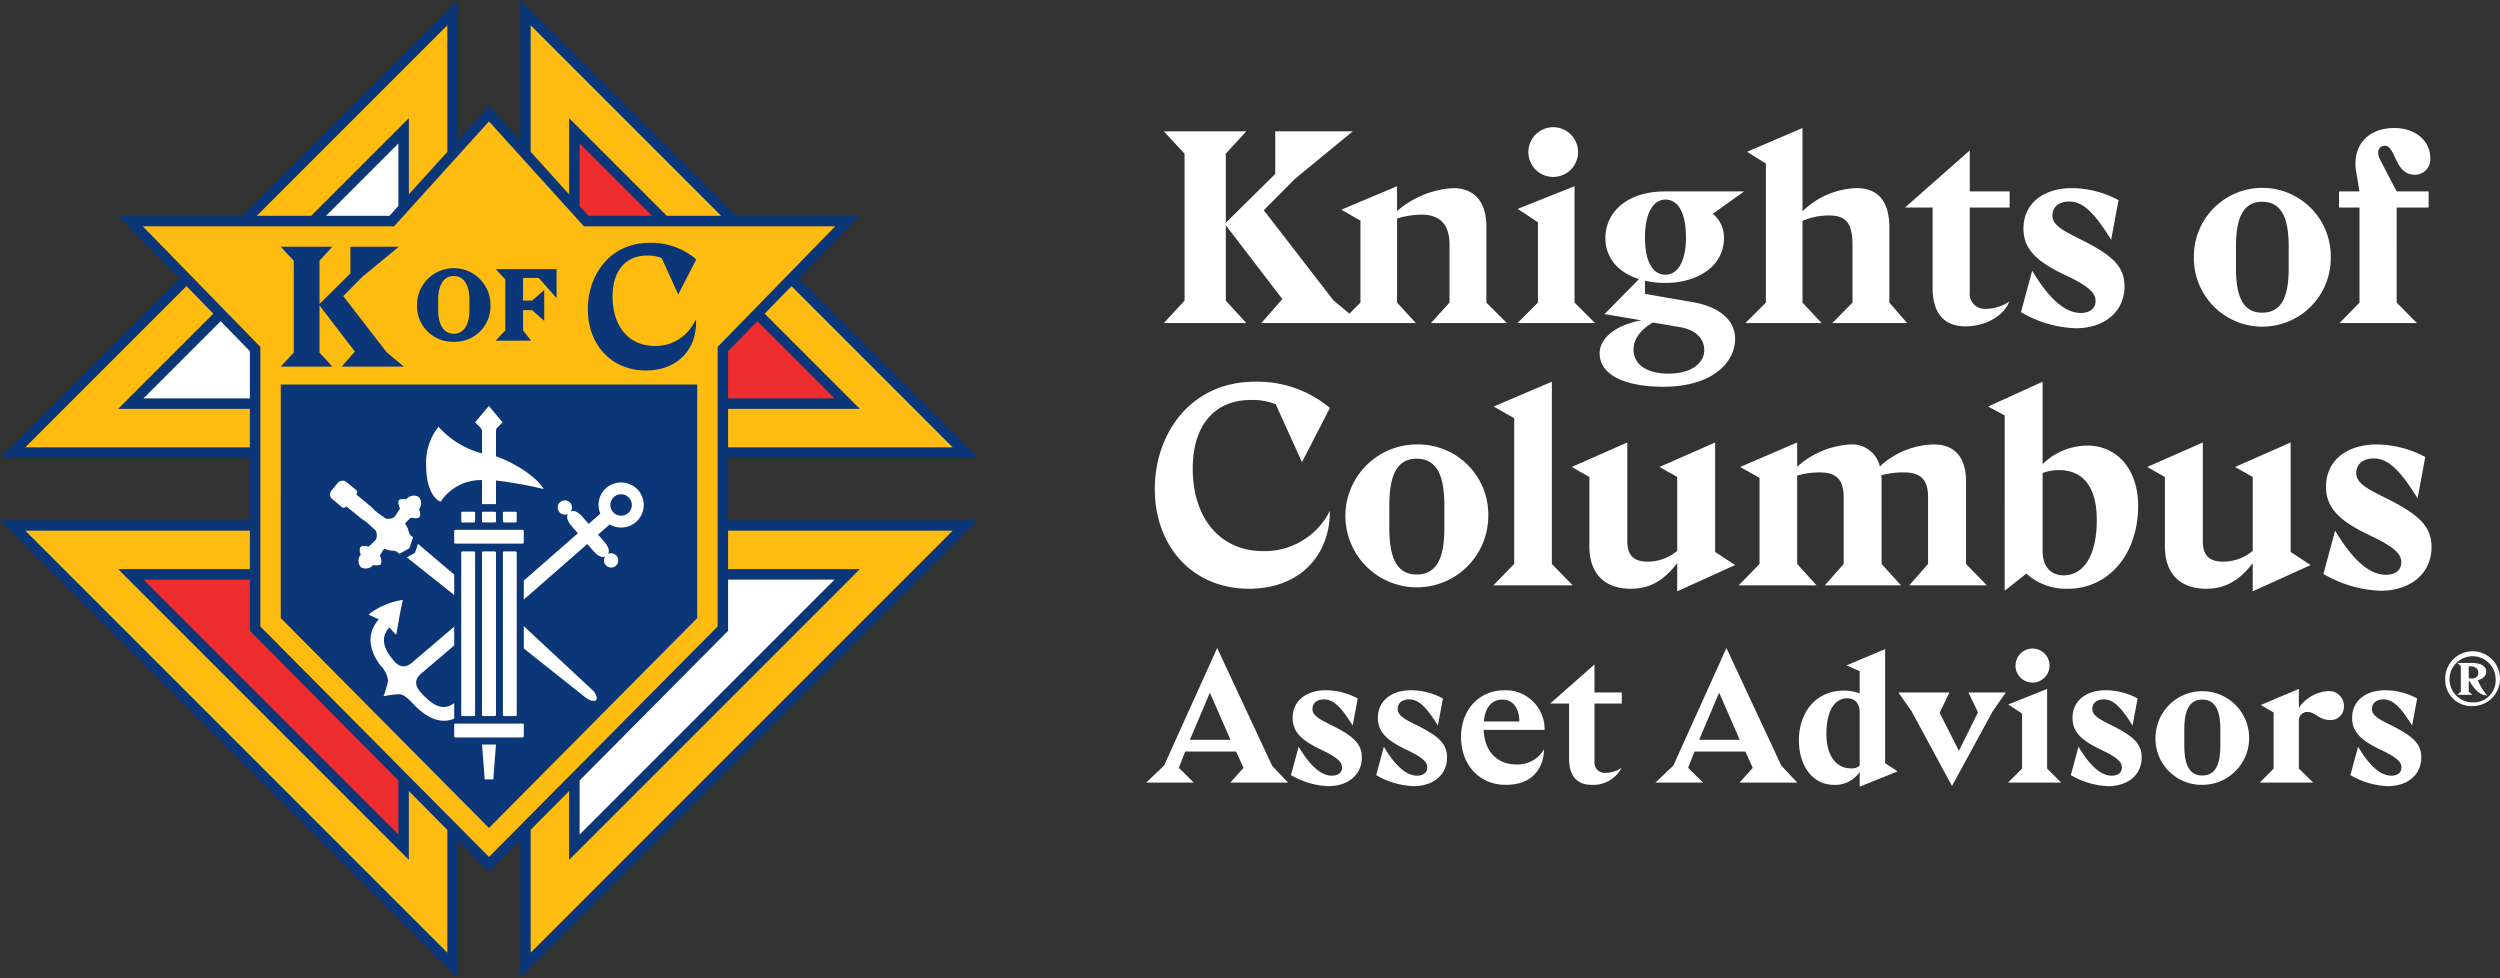 <svg id="Layer_1" data-name="Layer 1" xmlns="http://www.w3.org/2000/svg" viewBox="0 0 345.631 135.209">
  <rect x="0" y="0" width="345.631" height="135.209" fill="#333333" stroke="none"/>
  <g>
    <g>
      <g>
        <path d="M100.661,63.292H135.21L110.439,38.521,118.9,29.839h-17.144L71.918,0V19.393l-4.313-4.766-4.313,4.767V0L33.453,29.839H16.309l8.462,8.682L0,63.292H34.548l0,8.626H0l63.291,63.291V116.184l4.313,4.348,4.313-4.348v19.025L135.21,71.918H100.661Z" fill="#0b3677"/>
        <path d="M34.548,80.133V87.21L55.077,107.904v7.474L19.832,80.133ZM90.139,29.839h-8.77l-1.237-1.367v-8.64ZM100.661,55.077l0-6.522,4.044-4.15,10.672,10.672Z" fill="#ee2d2f"/>
        <path d="M34.549,55.077H19.832L30.504,44.405l4.044,4.15ZM55.077,28.472l-1.236,1.367H45.07L55.077,19.832Zm25.055,79.431L100.66,87.21l0-7.077h14.717L80.132,115.378Z" fill="#fff"/>
        <path d="M35.996,86.613l.001-38.648L19.743,31.287h34.74L67.605,16.786,80.727,31.287h34.74L99.213,47.965l-.001,38.648L67.605,118.475Zm37.369,45.099V114.724l5.318-5.361v9.511l40.191-40.191H100.661V73.367h31.052ZM3.497,73.367H34.548l0,5.318H16.335l40.19,40.191v-9.511l5.317,5.36v16.988ZM29.493,43.367,16.335,56.525H34.549l0,5.318H3.497L25.782,39.559Zm32.35-22.372-5.317,5.877V16.335L43.022,29.839H35.501L61.843,3.497Zm30.345,8.844L78.684,16.335V26.871l-5.318-5.877V3.497l26.342,26.342Zm8.474,26.687H118.874L105.716,43.367l3.712-3.809,22.285,22.285H100.661ZM96.392,53.16H38.818l-.001,32.292,28.787,29.019L96.392,85.452Z" fill="#febc11"/>
        <path d="M62.795,99.339c-1.866.839-3.861-.107-5.648-2.005-.641-.682-1.296-1.318-1.905-1.358a14.019,14.019,0,0,0-2.223.288,14.023,14.023,0,0,0,.638-2.148,3.66,3.66,0,0,0-1.038-2.097c-1.769-2.298-1.845-4.586-.258-6.395l-1.293-.596a.091.091,0,0,1,.014-.17,10.048,10.048,0,0,1,4.618-1.92c-.377,1.538-.885,4.665-.885,4.665a.09.09,0,0,1-.157.066l-.823-.922c-1.086,1.161-1.004,2.522.246,4.146.357.464,1.378,2.04,2.904.696L62.795,86.639v2.595l-4.529,3.857c-1.569,1.293-.176,2.551.225,2.977,1.494,1.587,2.903,2.226,4.303,1.123Zm9.62-19.07,7.48-6.543-.866-.99c-.319-.365-.858-1.115-.509-1.685a.988.988,0,1,1,.394-.344c.611-.27,1.282.363,1.602.729l.867.991,1.614-1.412A3.117,3.117,0,0,1,83.81,67.461a3.168,3.168,0,0,1,4.413.295,3.119,3.119,0,0,1-3.926,4.746l-1.614,1.412.867.991c.32.365.858,1.115.509,1.685a.988.988,0,1,1-.394.344c-.611.27-1.283-.363-1.602-.729l-.866-.99-8.782,7.68ZM86.844,70.93a1.481,1.481,0,1,0-2.09-.14A1.483,1.483,0,0,0,86.844,70.93ZM72.415,89.653l8.544,6.783c.438.374,1.217.628,1.467.338s-.116-1.023-.551-1.4l-9.459-8.809Zm-9.62-10.214L57.779,75.177l-.293.902-.112.344-.316.176-.814.454,6.55,5.209Zm-4.908-10.74a1.341,1.341,0,0,0-1.711.327c-.7-.14-.978.077-1.015.123-.173.212-.061.763.145,1.171l-.744,1.127a1.488,1.488,0,0,1-1.234.246s-1.003-.704-1.351-.99c-.321-.264-.475-.481-.737-.697l-2.001-1.66.061-.075a.371.371,0,0,0-.053-.521l-1.363-1.114a.855.855,0,0,0-1.18.119l-.879,1.069a.84.84,0,0,0,.112,1.181l1.356,1.122a.389.389,0,0,0,.522-.049l.062-.075,2.016,1.642c.262.215.505.324.826.588.347.285,1.232,1.133,1.232,1.133a1.44,1.44,0,0,1-.002,1.259l-.962.948c-.312-.087-.977-.158-1.177.084a1.192,1.192,0,0,0,.075,1.02,1.323,1.323,0,0,0,.01,1.742,1.337,1.337,0,0,0,1.703-.306c.368.081.889.079,1.046-.112a1.335,1.335,0,0,0-.151-1.192l.625-.965c1.056.477,1.365.118,1.859.524l.242.201,1.389-.775.492-1.513-.244-.199c-.494-.406-.202-.778-.874-1.723L56.81,71.56c.458.131,1.033.12,1.199-.083a1.218,1.218,0,0,0-.093-1.048A1.318,1.318,0,0,0,57.887,68.699Zm11.806,3.537h1.582a.164.164,0,0,0,.165-.165V70.91a.165.165,0,0,0-.165-.165H69.693a.165.165,0,0,0-.165.165v1.161A.164.164,0,0,0,69.693,72.235ZM71.439,76.4a.165.165,0,0,0-.165-.165H69.692a.165.165,0,0,0-.164.165V98.837a.164.164,0,0,0,.164.165h1.582a.164.164,0,0,0,.165-.165Zm-4.427,31.356h1.187l.37-4.826H66.641Zm-4.052-7.716a.165.165,0,0,0-.165.165v1.583a.165.165,0,0,0,.165.165h9.29a.165.165,0,0,0,.165-.165v-1.583a.165.165,0,0,0-.165-.165Zm5.445-29.295H66.805a.165.165,0,0,0-.165.165v1.161a.165.165,0,0,0,.165.165h1.599a.165.165,0,0,0,.165-.165V70.91A.165.165,0,0,0,68.404,70.746Zm3.846,4.41a.165.165,0,0,0,.165-.165V73.409a.165.165,0,0,0-.165-.165H62.96a.165.165,0,0,0-.165.165v1.583a.164.164,0,0,0,.165.165Zm-5.609-5.455h1.928v-3.27a56.707,56.707,0,0,1,6.588,1.185c-.997-1.802-4.356-3.78-6.588-4.528v-3.276c.005-.424.051-.548.124-.631l.789-.789-1.9-2.27-1.899,2.27.756.757a.76.76,0,0,1,.202.478V62.68a12.255,12.255,0,0,1-6.02-3.68,7.954,7.954,0,0,0-1.702,5.396c0,3.794,1.619,4.933,1.991,4.935a.064.064,0,0,0,.045-.013,6.628,6.628,0,0,1,5.686-2.942Zm-2.706,2.534h1.582a.165.165,0,0,0,.165-.165V70.91a.165.165,0,0,0-.165-.165H63.935a.165.165,0,0,0-.165.165v1.161A.164.164,0,0,0,63.935,72.235Zm4.469,4H66.805a.165.165,0,0,0-.165.165V98.837a.165.165,0,0,0,.165.165h1.599a.164.164,0,0,0,.165-.165V76.4A.165.165,0,0,0,68.404,76.236ZM63.935,99.002h1.582a.164.164,0,0,0,.165-.165V76.4a.165.165,0,0,0-.165-.165H63.935a.165.165,0,0,0-.165.165V98.837A.165.165,0,0,0,63.935,99.002Z" fill="#fff"/>
      </g>
      <path d="M47.242,50.68l1.817-2.076-4.885-6.372V48.745l1.769,1.935H38.817l1.794-1.935V36.05l-1.794-1.936h7.127L44.174,36.05v5.97l4.271-4.224V34.114h6.702L50.144,38.22l-2.69,2.714,6.018,7.787L55.831,50.68Zm42.062.542c4.145,0,6.93-2.678,6.93-6.665v-.396l-.275.444a5.989,5.989,0,0,1-5.454,3.223c-3.534,0-5.815-2.678-5.815-6.823,0-3.551,1.787-5.671,4.783-5.671a5.174,5.174,0,0,1,2.004.335l2.286,5.043L96.264,35.86l-.076-.058a9.544,9.544,0,0,0-6.38-2.231c-5.605,0-8.538,4.597-8.538,9.138,0,5.012,3.304,8.513,8.034,8.513m-26.57-3.968A4.93,4.93,0,0,0,67.811,42.15a5.077,5.077,0,1,0-10.155,0,4.931,4.931,0,0,0,5.077,5.104m0-9.098c1.357,0,2.166,1.212,2.166,3.241v1.505c0,2.03-.809,3.241-2.166,3.241-1.348,0-2.153-1.211-2.153-3.241V41.398c0-2.03.805-3.241,2.153-3.241m9.581,7.53V42.873h1.247l1.682,1.492V40.087L73.562,41.562H72.315V38.426h2.171l2.464,2.79V37.208H68.529L69.86,38.625v7.051L68.529,47.094h4.9Z" fill="#0b3677"/>
    </g>
    <g>
      <path d="M171.923,106.154l-1.034-2.248h-7.03l-.879,2.248,2.068,2.042h-6.591l2.481-2.352,7.34-16.257,7.599,16.282,2.197,2.327h-7.987ZM167.27,95.763l-2.765,6.514h5.609Z" fill="#fff"/>
      <path d="M178.481,107.161l1.059-3.928c1.138,1.912,2.74,4.006,4.601,4.006.775,0,1.395-.362,1.395-1.137,0-.698-.517-1.345-2.895-2.456-2.843-1.344-3.928-2.559-3.928-4.394,0-2.378,1.887-3.824,4.601-3.824a9.435,9.435,0,0,1,4.393,1.137l-.698,3.747c-1.732-2.817-2.792-3.619-3.981-3.619-.982,0-1.577.543-1.577,1.319,0,.852.801,1.344,2.584,2.223,3.076,1.525,4.239,2.585,4.239,4.497,0,2.352-1.861,3.955-4.627,3.955A10.959,10.959,0,0,1,178.481,107.161Z" fill="#fff"/>
      <path d="M190.262,107.161l1.06-3.928c1.137,1.912,2.739,4.006,4.601,4.006.775,0,1.396-.362,1.396-1.137,0-.698-.517-1.345-2.895-2.456-2.843-1.344-3.929-2.559-3.929-4.394,0-2.378,1.887-3.824,4.601-3.824a9.435,9.435,0,0,1,4.393,1.137l-.698,3.747c-1.732-2.817-2.792-3.619-3.981-3.619-.982,0-1.577.543-1.577,1.319,0,.852.801,1.344,2.585,2.223,3.076,1.525,4.239,2.585,4.239,4.497,0,2.352-1.861,3.955-4.627,3.955A10.958,10.958,0,0,1,190.262,107.161Z" fill="#fff"/>
      <path d="M213.468,103.595c-.078,2.842-1.783,4.911-5.272,4.911-3.799,0-6.203-2.895-6.203-6.591,0-3.851,2.533-6.487,6.022-6.487a5.397,5.397,0,0,1,5.531,5.478h-8.426c.13,3.154,2.016,4.782,4.524,4.782A4.229,4.229,0,0,0,213.468,103.595Zm-8.322-3.851h4.91c0-1.499-.672-3.023-2.352-3.023C206.411,96.72,205.352,97.573,205.145,99.744Z" fill="#fff"/>
      <path d="M216.927,104.862V97.263h-2.611l6.126-5.403v3.877h3.773v1.526H220.442v8.012a1.421,1.421,0,0,0,1.499,1.577,4.052,4.052,0,0,0,2.249-.698,4.421,4.421,0,0,1-4.162,2.352C218.219,108.506,216.927,107.498,216.927,104.862Z" fill="#fff"/>
      <path d="M242.328,106.154l-1.034-2.248h-7.03l-.879,2.248,2.068,2.042h-6.591l2.481-2.352,7.34-16.257,7.599,16.282,2.197,2.327h-7.987Zm-4.653-10.391-2.765,6.514h5.609Z" fill="#fff"/>
      <path d="M257.105,108.764v-2.042a4.038,4.038,0,0,1-3.568,1.784c-2.92,0-4.833-2.611-4.833-6.152,0-3.851,2.327-6.875,6.204-6.875a5.953,5.953,0,0,1,2.197.388V92.791L255.27,91.99l5.35-2.248v15.765l1.731,1.138Zm0-2.895V98.477c0-1.214-.647-1.938-1.732-1.938-1.602,0-2.868,1.55-2.868,4.936,0,3.412,1.68,4.756,3.36,4.756A1.73,1.73,0,0,0,257.105,105.869Z" fill="#fff"/>
      <path d="M275.503,98.322l-5.635,10.34-5.609-10.365L262.45,95.737h7.056l-1.344,2.818,2.662,5.246,2.637-5.324-1.319-2.74h5.169Z" fill="#fff"/>
      <path d="M279.556,106.257V98.658l-1.913-1.267,5.376-2.144v11.009l1.939,1.939h-7.34Zm-.905-14.241a2.352,2.352,0,1,1,2.352,2.352A2.344,2.344,0,0,1,278.651,92.016Z" fill="#fff"/>
      <path d="M286.297,107.161l1.06-3.928c1.137,1.912,2.74,4.006,4.601,4.006.776,0,1.396-.362,1.396-1.137,0-.698-.517-1.345-2.895-2.456-2.842-1.344-3.928-2.559-3.928-4.394,0-2.378,1.887-3.824,4.601-3.824a9.442,9.442,0,0,1,4.394,1.137l-.698,3.747c-1.732-2.817-2.791-3.619-3.981-3.619-.982,0-1.576.543-1.576,1.319,0,.852.801,1.344,2.584,2.223,3.075,1.525,4.239,2.585,4.239,4.497,0,2.352-1.861,3.955-4.626,3.955A10.961,10.961,0,0,1,286.297,107.161Z" fill="#fff"/>
      <path d="M298.002,101.992a6.475,6.475,0,1,1,6.461,6.514A6.376,6.376,0,0,1,298.002,101.992Zm8.969,1.009v-2.042c0-2.456-.543-4.239-2.507-4.239-1.938,0-2.481,1.783-2.481,4.239v2.016c0,2.481.543,4.239,2.481,4.239C306.428,107.214,306.971,105.456,306.971,103.001Z" fill="#fff"/>
      <path d="M324.05,97.651a1.817,1.817,0,0,1-1.99,1.887c-1.421,0-2.016-1.111-3.049-1.111a1.176,1.176,0,0,0-1.19,1.267v6.564l1.99,1.939h-7.392l1.912-1.939V98.503L312.549,97.47l5.272-2.223v2.61a5.32,5.32,0,0,1,3.93-2.301A2.042,2.042,0,0,1,324.05,97.651Z" fill="#fff"/>
      <path d="M324.95,107.161l1.06-3.928c1.137,1.912,2.74,4.006,4.601,4.006.775,0,1.396-.362,1.396-1.137,0-.698-.517-1.345-2.895-2.456-2.842-1.344-3.928-2.559-3.928-4.394,0-2.378,1.887-3.824,4.601-3.824a9.442,9.442,0,0,1,4.394,1.137l-.698,3.747c-1.732-2.817-2.791-3.619-3.981-3.619-.982,0-1.576.543-1.576,1.319,0,.852.801,1.344,2.585,2.223,3.075,1.525,4.239,2.585,4.239,4.497,0,2.352-1.861,3.955-4.626,3.955A10.961,10.961,0,0,1,324.95,107.161Z" fill="#fff"/>
    </g>
    <path d="M338.055,93.895a3.789,3.789,0,1,1,3.789,3.724A3.625,3.625,0,0,1,338.055,93.895Zm6.977,0a3.189,3.189,0,1,0-3.188,3.211A3.049,3.049,0,0,0,345.031,93.895Zm-3.617.257h-.106v1.455l.491.45h-2.075l.492-.428V92.076l-.492-.428h1.862c1.583,0,2.14.535,2.14,1.22,0,.535-.428.985-1.155,1.177a6.578,6.578,0,0,0,1.305,2.097C342.849,96.142,342.078,95.307,341.414,94.152Zm1.22-1.155c0-.492-.385-.877-1.113-.877h-.213v1.648a2.153,2.153,0,0,0,.385.043C342.356,93.809,342.634,93.489,342.634,92.997Z" fill="#fff"/>
    <path d="M336.164,75.64c0,3.588-2.838,6.032-7.056,6.032a16.721,16.721,0,0,1-7.886-2.326l1.617-5.992c1.735,2.917,4.179,6.111,7.018,6.111,1.183,0,2.129-.551,2.129-1.734,0-1.065-.789-2.05-4.416-3.745-4.336-2.05-5.992-3.903-5.992-6.702,0-3.627,2.878-5.835,7.017-5.835a14.394,14.394,0,0,1,6.703,1.735l-1.065,5.717c-2.641-4.298-4.258-5.52-6.072-5.52-1.498,0-2.405.828-2.405,2.011,0,1.301,1.222,2.05,3.942,3.39C334.389,71.106,336.164,72.723,336.164,75.64ZM316.689,61.171l-7.688,3.39,2.445,1.38V76.153a6.342,6.342,0,0,1-4.061,1.498c-1.932,0-2.839-.828-2.839-2.839V61.171l-7.688,3.39,2.445,1.38v9.58c0,3.942,2.247,5.875,5.716,5.875,2.563,0,4.534-1.065,6.427-3.548v3.903L319.45,78.124l-2.76-1.814ZM295.602,69.924c0,6.86-4.219,11.472-9.699,11.472a8.193,8.193,0,0,1-5.756-2.089l-2.996,2.365V57.426l-2.286-1.222,7.53-3.43v11.394a8.919,8.919,0,0,1,6.19-2.563C292.645,61.605,295.602,64.838,295.602,69.924Zm-5.717,1.971c0-4.771-2.05-6.899-5.205-6.899a6.598,6.598,0,0,0-2.286.394V76.114c0,2.483,1.38,3.43,2.878,3.43C288.19,79.543,289.886,76.626,289.886,71.895ZM271.803,66.494c0-3.39-1.695-5.046-4.415-5.046a11.307,11.307,0,0,0-7.491,3.036,3.941,3.941,0,0,0-4.139-3.036,12.045,12.045,0,0,0-7.293,3.075v-3.351l-7.885,3.391L243.26,66.06V77.966l-2.878,2.957H251.144l-2.68-2.957V65.745a11.227,11.227,0,0,1,3.114-.433c2.365,0,3.312,1.065,3.312,3.43v9.226l-2.602,2.957h10.527l-2.681-2.957V66.572a6.118,6.118,0,0,0-.039-.867,11.541,11.541,0,0,1,3.115-.394c2.405,0,3.351,1.065,3.351,3.43v9.226l-2.602,2.957h10.723l-2.878-2.957Zm-34.681-5.322-7.688,3.39,2.445,1.38V76.153a6.342,6.342,0,0,1-4.061,1.498c-1.932,0-2.838-.828-2.838-2.839V61.171l-7.688,3.39,2.445,1.38v9.58c0,3.942,2.247,5.875,5.716,5.875,2.563,0,4.534-1.065,6.426-3.548v3.903l8.003-3.627-2.76-1.814Zm-22.574-8.398-8.042,3.43,2.838,1.617V77.966l-2.878,2.957h10.96l-2.878-2.957Zm-8.79,18.687a9.877,9.877,0,1,1-9.896-10.014A9.692,9.692,0,0,1,205.757,71.461Zm-6.072-1.577c0-3.745-.828-6.466-3.824-6.466-2.957,0-3.785,2.72-3.785,6.466V72.96c0,3.785.828,6.465,3.785,6.465,2.996,0,3.824-2.681,3.824-6.426Zm-26.744-14.587a8.718,8.718,0,0,1,3.43.591l3.627,8.004,3.863-7.491a15.575,15.575,0,0,0-10.369-3.627c-8.91,0-13.838,7.215-13.838,14.824,0,7.964,5.244,13.799,13.01,13.799,6.939,0,11.197-4.494,11.197-10.763a10.114,10.114,0,0,1-9.226,5.559c-5.992,0-9.738-4.613-9.738-11.394C164.899,58.688,168.013,55.297,172.942,55.297ZM326.207,41.834,323.45,44.666h10.689l-2.795-2.833V28.69h4.418v-2.228h-4.418l-2.267-4.343c-.603-1.133-.188-1.964.642-1.964,1.511,0,1.322,4.003,4.117,4.003a2.123,2.123,0,0,0,2.153-2.303c0-2.531-2.228-4.155-4.948-4.155-3.777,0-5.892,2.53-5.288,6.081l.454,2.682h-2.833V28.69h2.833Zm-3.974-6.232a9.461,9.461,0,1,1-18.921,0,9.462,9.462,0,1,1,18.921,0Zm-5.816-1.511c0-3.588-.792-6.194-3.663-6.194-2.833,0-3.626,2.606-3.626,6.194v2.946c0,3.626.792,6.194,3.626,6.194,2.871,0,3.663-2.568,3.663-6.156Zm-28.741,9.177c-2.719,0-5.06-3.059-6.722-5.854l-1.548,5.741a16.015,16.015,0,0,0,7.554,2.228c4.041,0,6.761-2.341,6.761-5.778,0-2.795-1.7-4.343-6.194-6.572-2.607-1.284-3.777-2.002-3.777-3.248,0-1.133.869-1.926,2.305-1.926,1.736,0,3.285,1.171,5.816,5.288l1.02-5.476a13.793,13.793,0,0,0-6.42-1.662c-3.966,0-6.723,2.115-6.723,5.589,0,2.682,1.586,4.457,5.741,6.421,3.475,1.623,4.23,2.568,4.23,3.588C289.716,42.74,288.81,43.269,287.676,43.269Zm-20.489-3.474c0,3.852,1.889,5.325,4.532,5.325,2.607,0,5.213-1.284,6.081-3.437a5.925,5.925,0,0,1-3.286,1.019,2.076,2.076,0,0,1-2.19-2.304V28.69h5.514v-2.228H272.324V20.797L263.373,28.69h3.814Zm-25.882,4.872h10.538L249.2,41.834V30.541a9.125,9.125,0,0,1,3.588-.755c2.38,0,3.324.944,3.324,4.155v7.893l-2.795,2.833h10.349L261.21,41.834V31.486c0-3.739-1.625-5.477-4.533-5.477a11.156,11.156,0,0,0-7.478,3.21V17.7l-7.667,3.286,2.606,1.624V41.834ZM239.886,46.97c-.113,3.362-3.399,6.496-9.895,6.496-4.986,0-8.838-1.435-8.838-4.645,0-1.775,1.775-3.815,5.779-4.532l-5.098-.869,4.759-4.834c-2.909-.906-4.646-2.983-4.646-5.665,0-3.399,2.757-6.458,8.309-6.458h10.878l-4.344,3.097a4.135,4.135,0,0,1,1.549,3.362c0,3.89-3.663,6.194-8.082,6.194a13.305,13.305,0,0,1-2.833-.302v1.813l6.534,1.133C237.771,42.4,239.962,44.326,239.886,46.97ZM227.423,32.845c0,3.361,1.095,5.136,2.833,5.136,1.7,0,2.833-1.888,2.833-5.136,0-3.323-1.02-5.25-2.833-5.25C228.556,27.595,227.423,29.446,227.423,32.845Zm8.196,15.598c0-1.624-1.171-2.833-3.324-3.21l-3.776-.642c-1.813,1.02-2.681,2.417-2.681,3.739,0,1.889,1.586,3.324,4.834,3.324C234.07,51.653,235.619,50.03,235.619,48.443ZM214.737,24.46A3.437,3.437,0,1,0,211.3,21.023,3.426,3.426,0,0,0,214.737,24.46ZM209.789,44.666h10.727l-2.833-2.833V25.744l-7.856,3.135L212.622,30.73v11.104Zm-14.037,0-2.606-2.833V30.201a12.825,12.825,0,0,1,3.324-.529c2.417,0,3.928,1.133,3.928,4.154v8.007l-2.568,2.833h10.5l-2.833-2.833V31.372c0-3.663-1.812-5.363-4.608-5.363a12.951,12.951,0,0,0-7.742,3.173V25.744l-7.704,3.248,2.643,1.511v11.33l-1.528,1.528-2.204-1.83-9.631-12.464,4.305-4.343,8.006-6.571H176.307v5.892l-6.836,6.761V21.25l2.833-3.097H160.898l2.87,3.097V41.569l-2.87,3.097h11.406l-2.833-3.097V31.145l7.818,10.198-2.908,3.324Z" fill="#fff"/>
  </g>
</svg>
